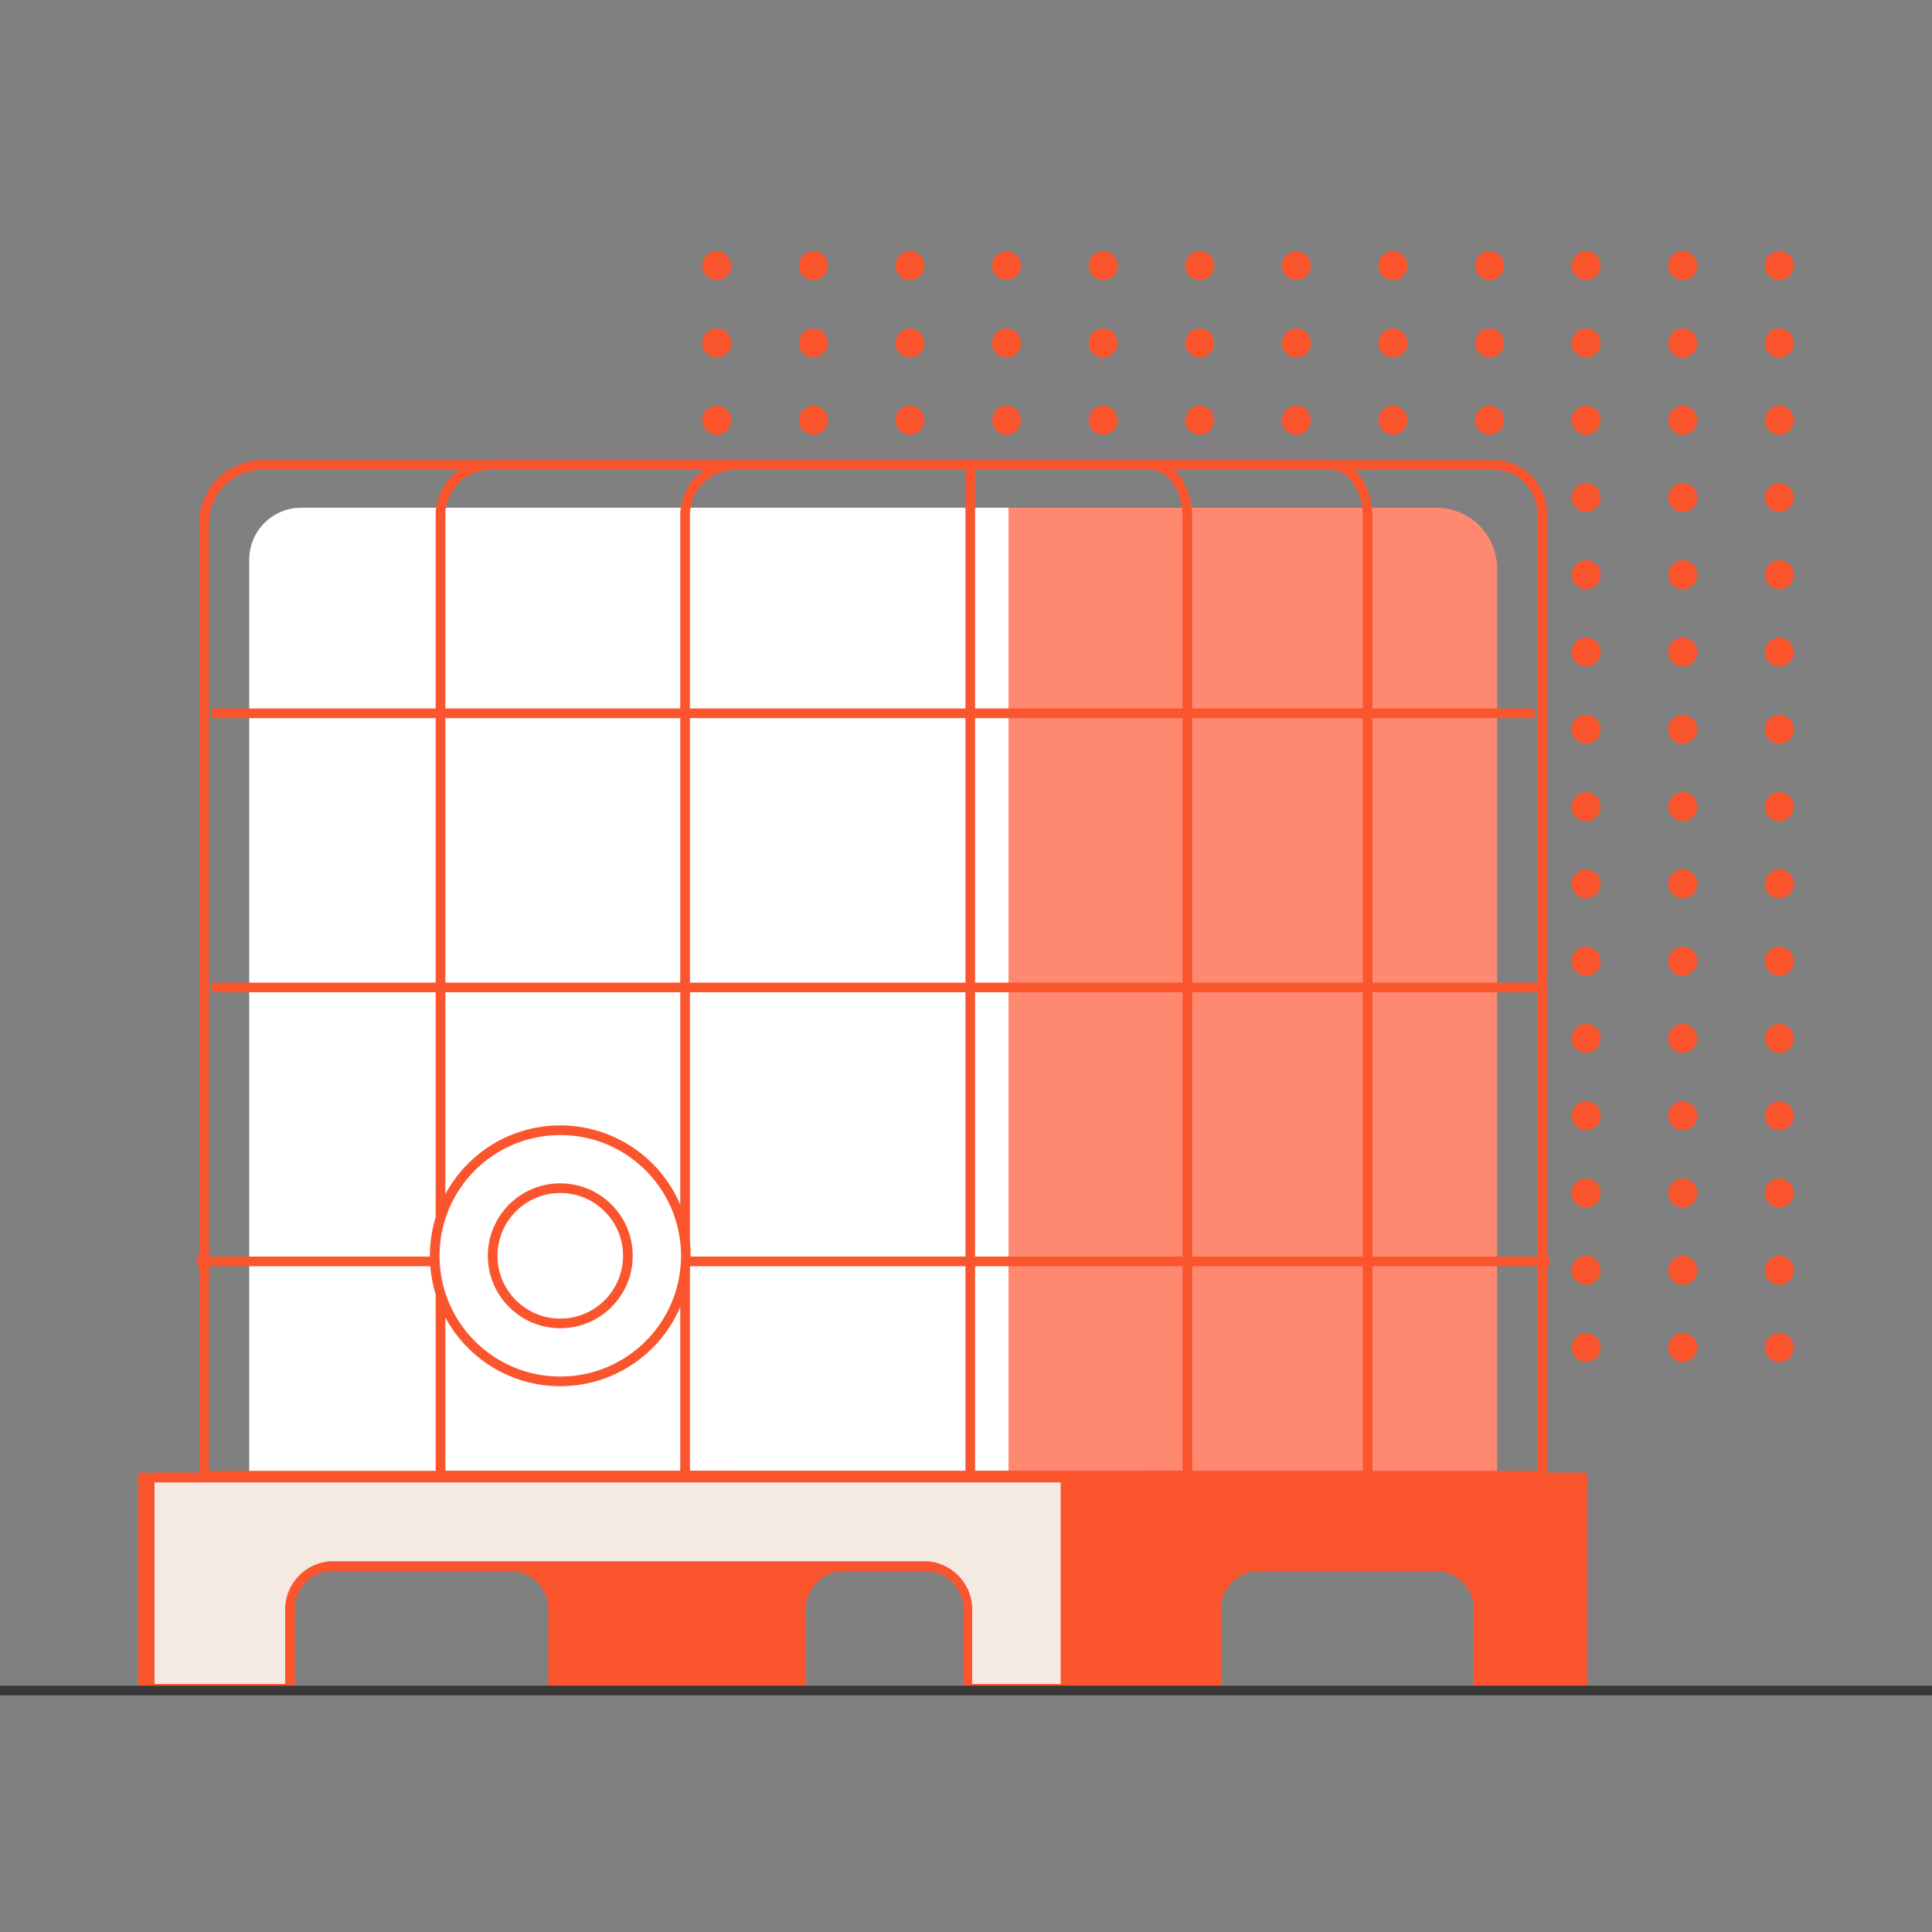 <?xml version="1.0" encoding="UTF-8"?> <svg xmlns="http://www.w3.org/2000/svg" id="Слой_1" data-name="Слой 1" viewBox="0 0 100 100"><rect x="0" y="0" width="100" height="100" fill="#808080" stroke="none"/> <defs> <style>.cls-1{fill:#fb552d;}.cls-2{fill:#ff8871;}.cls-3,.cls-7{fill:#fff;}.cls-4{fill:#f4eae1;}.cls-5,.cls-6{fill:none;stroke-miterlimit:10;}.cls-5,.cls-7{stroke:#fb552d;}.cls-5,.cls-6,.cls-7{stroke-width:0.5px;}.cls-6{stroke:#383838;}.cls-7{stroke-linejoin:round;}</style> </defs> <circle class="cls-1" cx="37.1" cy="13.75" r="0.75"></circle> <circle class="cls-1" cx="42.1" cy="13.75" r="0.75"></circle> <circle class="cls-1" cx="47.1" cy="13.75" r="0.75"></circle> <circle class="cls-1" cx="52.1" cy="13.75" r="0.75"></circle> <circle class="cls-1" cx="57.1" cy="13.75" r="0.75"></circle> <circle class="cls-1" cx="62.1" cy="13.75" r="0.75"></circle> <circle class="cls-1" cx="67.1" cy="13.75" r="0.75"></circle> <circle class="cls-1" cx="72.1" cy="13.75" r="0.75"></circle> <circle class="cls-1" cx="77.1" cy="13.75" r="0.75"></circle> <circle class="cls-1" cx="82.1" cy="13.75" r="0.75"></circle> <circle class="cls-1" cx="87.1" cy="13.75" r="0.75"></circle> <circle class="cls-1" cx="92.1" cy="13.75" r="0.75"></circle> <circle class="cls-1" cx="37.1" cy="17.75" r="0.75"></circle> <circle class="cls-1" cx="42.1" cy="17.75" r="0.75"></circle> <circle class="cls-1" cx="47.1" cy="17.75" r="0.75"></circle> <circle class="cls-1" cx="52.1" cy="17.75" r="0.75"></circle> <circle class="cls-1" cx="57.1" cy="17.75" r="0.75"></circle> <circle class="cls-1" cx="62.1" cy="17.75" r="0.75"></circle> <circle class="cls-1" cx="67.1" cy="17.75" r="0.75"></circle> <circle class="cls-1" cx="72.1" cy="17.75" r="0.75"></circle> <circle class="cls-1" cx="77.1" cy="17.75" r="0.75"></circle> <circle class="cls-1" cx="82.1" cy="17.75" r="0.75"></circle> <circle class="cls-1" cx="87.1" cy="17.75" r="0.75"></circle> <circle class="cls-1" cx="92.1" cy="17.75" r="0.75"></circle> <circle class="cls-1" cx="37.1" cy="21.75" r="0.75"></circle> <circle class="cls-1" cx="42.1" cy="21.75" r="0.75"></circle> <circle class="cls-1" cx="47.1" cy="21.75" r="0.75"></circle> <circle class="cls-1" cx="52.1" cy="21.75" r="0.75"></circle> <circle class="cls-1" cx="57.1" cy="21.75" r="0.75"></circle> <circle class="cls-1" cx="62.1" cy="21.75" r="0.75"></circle> <circle class="cls-1" cx="67.1" cy="21.75" r="0.75"></circle> <circle class="cls-1" cx="72.1" cy="21.75" r="0.75"></circle> <circle class="cls-1" cx="77.1" cy="21.75" r="0.75"></circle> <circle class="cls-1" cx="82.1" cy="21.75" r="0.75"></circle> <circle class="cls-1" cx="87.1" cy="21.75" r="0.75"></circle> <circle class="cls-1" cx="92.1" cy="21.75" r="0.75"></circle> <circle class="cls-1" cx="82.1" cy="25.75" r="0.75"></circle> <circle class="cls-1" cx="87.1" cy="25.75" r="0.75"></circle> <circle class="cls-1" cx="92.1" cy="25.75" r="0.75"></circle> <circle class="cls-1" cx="82.1" cy="29.75" r="0.75"></circle> <circle class="cls-1" cx="87.1" cy="29.75" r="0.75"></circle> <circle class="cls-1" cx="92.1" cy="29.75" r="0.75"></circle> <circle class="cls-1" cx="82.1" cy="33.75" r="0.75"></circle> <circle class="cls-1" cx="87.1" cy="33.75" r="0.75"></circle> <circle class="cls-1" cx="92.1" cy="33.75" r="0.75"></circle> <circle class="cls-1" cx="82.1" cy="37.75" r="0.75"></circle> <circle class="cls-1" cx="87.1" cy="37.75" r="0.75"></circle> <circle class="cls-1" cx="92.1" cy="37.75" r="0.75"></circle> <circle class="cls-1" cx="82.1" cy="41.75" r="0.75"></circle> <circle class="cls-1" cx="87.1" cy="41.75" r="0.75"></circle> <circle class="cls-1" cx="92.1" cy="41.75" r="0.75"></circle> <circle class="cls-1" cx="82.1" cy="45.75" r="0.75"></circle> <circle class="cls-1" cx="87.1" cy="45.75" r="0.75"></circle> <circle class="cls-1" cx="92.1" cy="45.75" r="0.75"></circle> <circle class="cls-1" cx="82.1" cy="49.75" r="0.75"></circle> <circle class="cls-1" cx="87.1" cy="49.75" r="0.75"></circle> <circle class="cls-1" cx="92.1" cy="49.75" r="0.75"></circle> <circle class="cls-1" cx="82.1" cy="53.75" r="0.75"></circle> <circle class="cls-1" cx="87.1" cy="53.75" r="0.75"></circle> <circle class="cls-1" cx="92.1" cy="53.75" r="0.75"></circle> <circle class="cls-1" cx="82.1" cy="57.75" r="0.75"></circle> <circle class="cls-1" cx="87.1" cy="57.75" r="0.75"></circle> <circle class="cls-1" cx="92.1" cy="57.75" r="0.75"></circle> <circle class="cls-1" cx="82.1" cy="61.75" r="0.75"></circle> <circle class="cls-1" cx="87.1" cy="61.75" r="0.75"></circle> <circle class="cls-1" cx="92.1" cy="61.75" r="0.75"></circle> <circle class="cls-1" cx="82.1" cy="65.75" r="0.75"></circle> <circle class="cls-1" cx="87.1" cy="65.75" r="0.75"></circle> <circle class="cls-1" cx="92.1" cy="65.75" r="0.75"></circle> <circle class="cls-1" cx="82.1" cy="69.75" r="0.75"></circle> <circle class="cls-1" cx="87.1" cy="69.75" r="0.75"></circle> <circle class="cls-1" cx="92.1" cy="69.75" r="0.75"></circle> <path class="cls-2" d="M52.2,26.28H77.48a0,0,0,0,1,0,0V77a0,0,0,0,1,0,0H55.34a3.15,3.15,0,0,1-3.15-3.15V26.28A0,0,0,0,1,52.2,26.28Z" transform="translate(129.68 103.28) rotate(180)"></path> <path class="cls-3" d="M15.59,26.28H52.2a0,0,0,0,1,0,0V77a0,0,0,0,1,0,0H12.9a0,0,0,0,1,0,0V29A2.69,2.69,0,0,1,15.59,26.28Z"></path> <path class="cls-1" d="M33.91,76.23V87.66h7.8V83.44a2,2,0,0,1,1.87-2.13H74.41a2,2,0,0,1,1.87,2.13v4.22h5.57V76.23Z"></path> <path class="cls-1" d="M7.15,76.23V87.66H15V83.44a2,2,0,0,1,1.86-2.13h9.65a2,2,0,0,1,1.87,2.13v4.22h5.57V76.23Z"></path> <path class="cls-4" d="M50.07,87.41v-4A2.26,2.26,0,0,0,48,81.06H17.13A2.26,2.26,0,0,0,15,83.44v4H7.71V76.48H55.15V87.41Z"></path> <path class="cls-1" d="M54.9,76.73V87.16H50.32V83.44A2.51,2.51,0,0,0,48,80.81H17.13a2.51,2.51,0,0,0-2.37,2.63v3.72H8V76.73H54.9m.5-.5H7.45V87.66h7.81V83.44a2,2,0,0,1,1.87-2.13H48a2,2,0,0,1,1.87,2.13v4.22H55.4V76.23Z"></path> <path class="cls-1" d="M55.4,76.23V87.66h7.8V83.44a2,2,0,0,1,1.87-2.13h9.64a2,2,0,0,1,1.87,2.13v4.22h5.57V76.23Z"></path> <path class="cls-5" d="M13.57,24.07H50.22a0,0,0,0,1,0,0V76.38a0,0,0,0,1,0,0H10.57a0,0,0,0,1,0,0V27.07A3,3,0,0,1,13.57,24.07Z"></path> <path class="cls-5" d="M38,24.07H25.33a2.6,2.6,0,0,0-2.53,2.66V76.38H38"></path> <path class="cls-5" d="M50.64,24.07H38a2.6,2.6,0,0,0-2.54,2.66V76.38H50.64"></path> <path class="cls-5" d="M49.86,24.07H77.48a2.52,2.52,0,0,1,2.34,2.66V76.38h-30"></path> <path class="cls-5" d="M59.59,24.07h9.34c1,0,1.86,1.19,1.86,2.66V76.38H59.59"></path> <path class="cls-5" d="M50.25,24.07h9.34c1,0,1.87,1.19,1.87,2.66V76.38H50.25"></path> <line class="cls-5" x1="10.96" y1="36.92" x2="79.43" y2="36.92"></line> <line class="cls-5" x1="10.96" y1="51.11" x2="79.82" y2="51.11"></line> <line class="cls-5" x1="10.18" y1="65.29" x2="80.21" y2="65.29"></line> <line class="cls-6" y1="87.5" x2="100" y2="87.5"></line> <circle class="cls-7" cx="29" cy="65" r="6.5"></circle> <circle class="cls-7" cx="29" cy="65" r="3.5"></circle> </svg> 